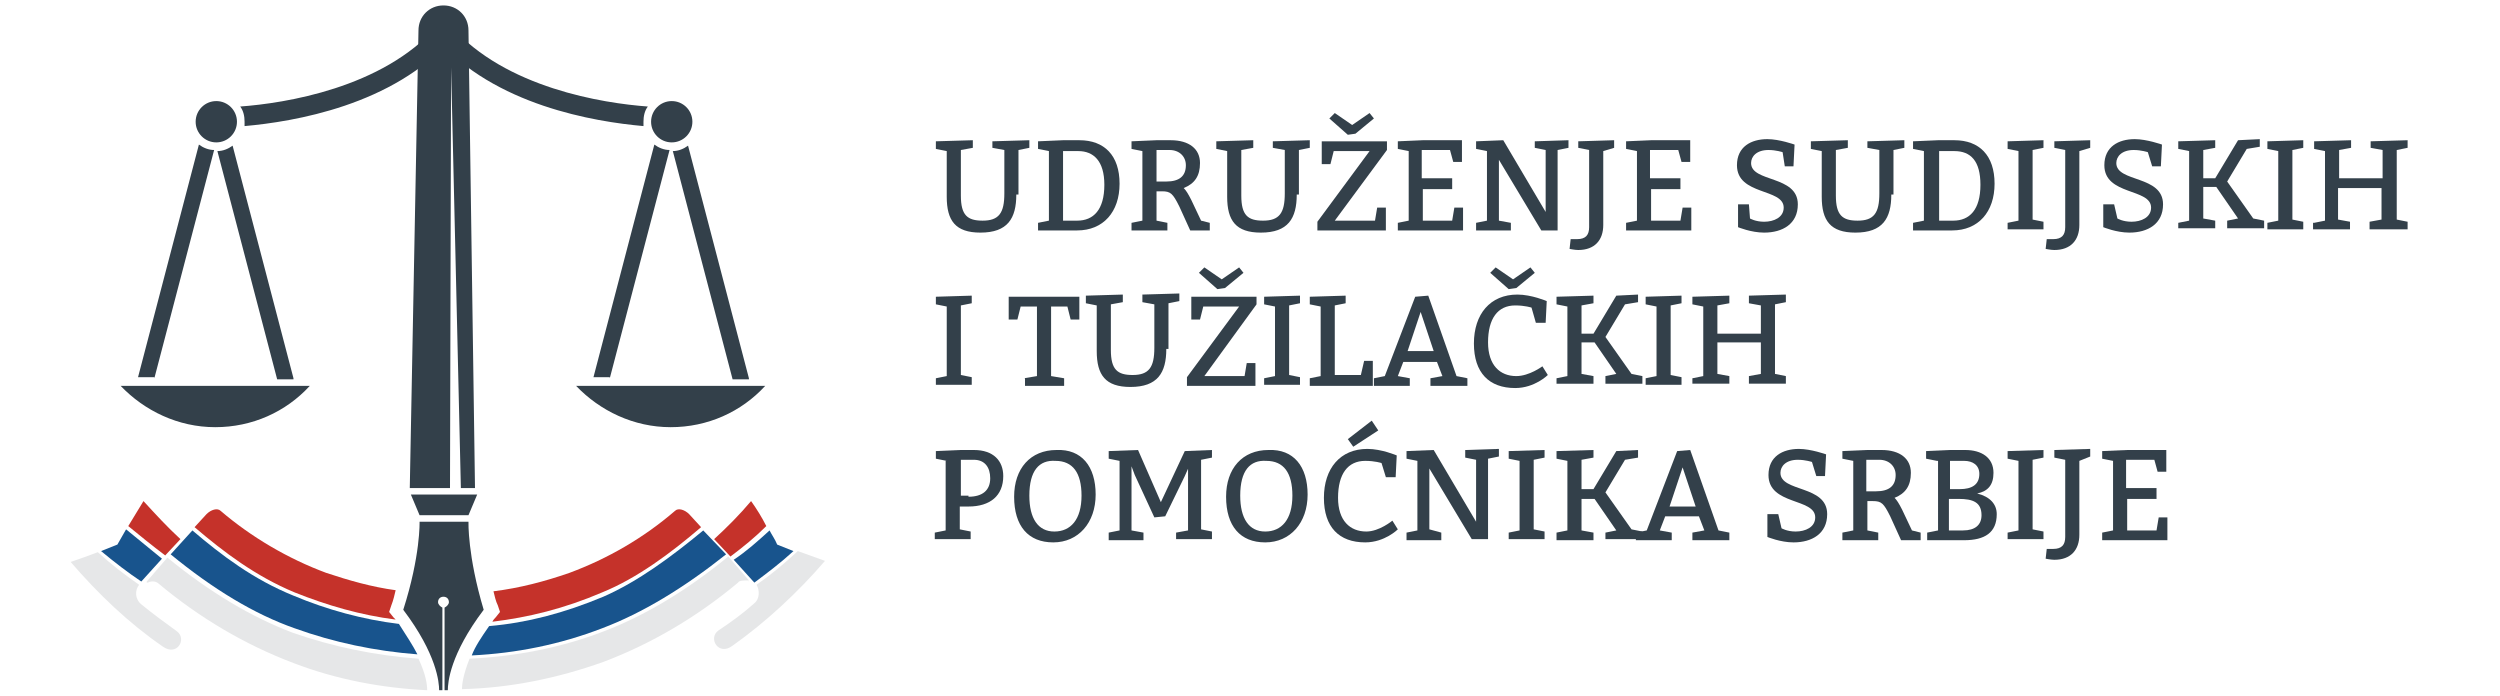 <?xml version="1.0" encoding="utf-8"?>
<!-- Generator: Adobe Illustrator 18.0.0, SVG Export Plug-In . SVG Version: 6.00 Build 0)  -->
<!DOCTYPE svg PUBLIC "-//W3C//DTD SVG 1.1//EN" "http://www.w3.org/Graphics/SVG/1.1/DTD/svg11.dtd">
<svg version="1.1" id="Layer_1" xmlns="http://www.w3.org/2000/svg" xmlns:xlink="http://www.w3.org/1999/xlink" x="0px" y="0px"
	 viewBox="0 0 230 64" enable-background="new 0 0 230 64" xml:space="preserve">
<g>
	<path fill-rule="evenodd" clip-rule="evenodd" fill="#18548D" d="M71.5,50.1c-0.2-0.5-0.5-0.9-0.7-1.3c-1.1,1-2.1,1.9-3.3,2.7
		l1.9,2.1c1.2-0.9,2.4-1.8,3.6-2.9C72.5,50.5,72,50.3,71.5,50.1z"/>
	<path fill-rule="evenodd" clip-rule="evenodd" fill="#C5322A" d="M70.5,48.4c-0.4-0.8-0.9-1.6-1.4-2.3c-1.1,1.3-2.2,2.4-3.4,3.5
		l1.5,1.6C68.4,50.3,69.5,49.4,70.5,48.4z"/>
	<path fill-rule="evenodd" clip-rule="evenodd" fill="#E6E7E8" d="M69.6,53.8c0.3,0.5,0.3,1.3-0.2,1.7c-1,0.9-2.1,1.7-3.3,2.5
		c-1,0.7,0,2.4,1.3,1.4c3.1-2.2,6-4.9,8.5-7.8c-0.8-0.3-1.7-0.6-2.5-0.9C72.1,51.9,70.9,52.9,69.6,53.8z"/>
</g>
<g>
	<path fill-rule="evenodd" clip-rule="evenodd" fill="#18548D" d="M11.6,48.7c-0.3,0.5-0.5,0.9-0.8,1.4c-0.5,0.2-1,0.4-1.5,0.6
		c1.2,1,2.5,2,3.7,2.8l1.9-2.1C13.8,50.5,12.7,49.6,11.6,48.7z"/>
	<path fill-rule="evenodd" clip-rule="evenodd" fill="#E6E7E8" d="M16.3,58.1c-1.1-0.8-2.2-1.6-3.3-2.5c-0.6-0.5-0.6-1.3-0.2-1.8
		c-1.3-0.9-2.6-1.9-3.8-3c-0.8,0.3-1.6,0.6-2.5,0.9c2.5,2.9,5.3,5.6,8.5,7.8C16.3,60.4,17.2,58.8,16.3,58.1z"/>
	<path fill-rule="evenodd" clip-rule="evenodd" fill="#C5322A" d="M15.2,51.1l1.4-1.5c-1.2-1.1-2.3-2.3-3.4-3.5
		c-0.5,0.8-0.9,1.5-1.4,2.3C12.9,49.3,14,50.2,15.2,51.1z"/>
</g>
<g>
	<path fill-rule="evenodd" clip-rule="evenodd" fill="#E6E7E8" d="M38.5,60.6c-4-0.3-7.9-1.1-11.6-2.4c-3.7-1.4-7.6-3.7-11.5-6.9
		l-1.9,2.2c0,0,0,0.1,0,0.1c0,0,0,0,0.1,0c0.4-0.2,0.8-0.1,1,0.1c3.7,3.1,7.9,5.6,12.4,7.3c3.9,1.5,8.1,2.3,12.3,2.5
		C39.3,63,39.2,62.1,38.5,60.6z"/>
	<path fill-rule="evenodd" clip-rule="evenodd" fill="#E6E7E8" d="M68.9,53.4l-1.9-2.2c-3.9,3.2-7.8,5.5-11.5,6.9
		c-3.9,1.5-8.1,2.3-12.3,2.5c-0.6,1.5-0.7,2.4-0.7,2.8c4.4-0.1,8.8-1,13-2.5c4.5-1.7,8.7-4.2,12.4-7.3C68,53.4,68.4,53.4,68.9,53.4
		C68.8,53.6,68.8,53.5,68.9,53.4C68.9,53.5,68.9,53.5,68.9,53.4z"/>
</g>
<g>
	<path fill-rule="evenodd" clip-rule="evenodd" fill="#18548D" d="M64.7,48.8c-2.9,2.4-6,4.7-9.2,6.1c-3.6,1.5-7,2.4-10.5,2.7
		c-0.7,1-1.3,1.9-1.6,2.7c4.1-0.2,8.1-1,12-2.5c3.7-1.4,7.5-3.7,11.4-6.8L64.7,48.8z"/>
	<path fill-rule="evenodd" clip-rule="evenodd" fill="#18548D" d="M36.7,57.4c-3.3-0.4-6.6-1.3-9.7-2.6c-3.7-1.5-6.6-3.7-9.3-6
		l-2,2.2c3.9,3.2,7.7,5.5,11.4,6.8c3.6,1.3,7.4,2.1,11.3,2.4C38,59.4,37.4,58.5,36.7,57.4z"/>
</g>
<g>
	<path fill-rule="evenodd" clip-rule="evenodd" fill="#C5322A" d="M36.2,56.8l-0.4-0.5l0.2-0.6c0.2-0.5,0.3-1,0.4-1.4
		c-2.2-0.3-4.3-0.9-6.4-1.6c-3.5-1.3-6.9-3.3-9.7-5.7c-0.3-0.3-0.9-0.1-1.3,0.3l-1.1,1.2c2.7,2.3,5.6,4.5,9.2,6
		c3,1.2,6.1,2.1,9.3,2.5C36.3,56.9,36.2,56.8,36.2,56.8z"/>
	<path fill-rule="evenodd" clip-rule="evenodd" fill="#C5322A" d="M63.4,47.3c-0.4-0.4-1-0.6-1.3-0.3c-2.9,2.5-6.2,4.4-9.7,5.7
		c-2.3,0.8-4.6,1.4-7,1.7c0.1,0.4,0.2,0.9,0.4,1.3l0.2,0.6l-0.4,0.5c-0.1,0.1-0.2,0.2-0.3,0.4c3.3-0.4,6.6-1.2,10.1-2.7
		c3.2-1.3,6.3-3.6,9.1-6L63.4,47.3z"/>
</g>
<path fill="#33404A" d="M43.1,48h-4.5c0,0,0.1,3.1-1.5,8.1c3.1,4.1,3.3,6.7,3.3,7.4h0.3v-7.6c-0.2-0.1-0.4-0.3-0.4-0.5
	c0-0.3,0.2-0.5,0.5-0.5c0.3,0,0.5,0.2,0.5,0.5c0,0.2-0.2,0.4-0.4,0.5v7.6h0.3c0-0.7,0.2-3.3,3.3-7.4C43,51.1,43.1,48,43.1,48z"/>
<polygon fill="#33404A" points="37.8,45.5 38.6,47.4 43.1,47.4 43.9,45.5 "/>
<path fill="#33404A" d="M43.1,2.8c0-1.3-1-2.3-2.3-2.3c-1.3,0-2.3,1-2.3,2.3l-0.8,42.1h3.7l0.1-38.7l0.9,38.7h1.3L43.1,2.8z"/>
<circle fill="#33404A" cx="19.9" cy="11.2" r="1.9"/>
<path fill="#33404A" d="M40.2,2.4c-5,5.7-14,7.1-18.1,7.4c0.3,0.4,0.4,0.9,0.4,1.4c0,0.1,0,0.3,0,0.4c4.5-0.4,13.7-1.9,19.1-8.1
	L40.2,2.4z"/>
<path fill="#33404A" d="M41.5,2.4c5,5.7,14,7.1,18.1,7.4c-0.3,0.4-0.4,0.9-0.4,1.4c0,0.1,0,0.3,0,0.4c-4.5-0.4-13.7-1.9-19.1-8.1
	L41.5,2.4z"/>
<path fill="#33404A" d="M11.1,35.5c2.2,2.3,5.3,3.8,8.7,3.8c3.4,0,6.5-1.4,8.7-3.8H11.1z"/>
<path fill="#33404A" d="M14.2,34.8l5.5-21c-0.5,0-1-0.2-1.4-0.5l-5.6,21.4H14.2z"/>
<path fill="#33404A" d="M27,34.8l-5.6-21.4c-0.4,0.3-0.9,0.5-1.4,0.5l5.5,21H27z"/>
<circle fill="#33404A" cx="61.8" cy="11.2" r="1.9"/>
<path fill="#33404A" d="M53,35.5c2.2,2.3,5.3,3.8,8.7,3.8c3.4,0,6.5-1.4,8.7-3.8H53z"/>
<path fill="#33404A" d="M56.1,34.8l5.5-21c-0.5,0-1-0.2-1.4-0.5l-5.6,21.4H56.1z"/>
<path fill="#33404A" d="M68.9,34.8l-5.6-21.4c-0.4,0.3-0.9,0.5-1.4,0.5l5.5,21H68.9z"/>
<g>
	<path fill="#33404A" d="M93.5,17.9c0,2.2-0.8,3.5-3.3,3.5c-2.3,0-3.1-1.1-3.1-3.3v-4.2l-1-0.2V13l3.4-0.1v0.7l-1.1,0.2V18
		c0,1.8,0.6,2.3,2,2.3c1.5,0,2-0.7,2-2.5v-4l-1.1-0.2V13l3.4-0.1v0.7l-1,0.2V17.9z"/>
	<path fill="#33404A" d="M96.5,13.9l-1-0.2V13l2.3-0.1h1.5c2.3,0,3.7,1.4,3.7,4c0,2.6-1.5,4.3-3.9,4.3h-3.6v-0.7l1-0.2V13.9z
		 M99.1,20.3c1.5,0,2.5-1,2.5-3.3c0-2.2-1-3.1-2.4-3.1h-1.4v6.4H99.1z"/>
	<path fill="#33404A" d="M105.1,13.9l-1-0.2V13l2.3-0.1h1.3c1.7,0,2.7,0.8,2.7,2.1c0,1.2-0.5,1.9-1.5,2.3c0.2,0.2,0.4,0.5,0.7,1.1
		l0.9,1.9l0.8,0.2v0.7h-1.8l-1-2.2c-0.6-1.2-0.8-1.4-1.6-1.4h-0.5v2.7l1,0.2v0.7h-3.3v-0.7l1-0.2V13.9z M107.3,16.7
		c1.2,0,1.8-0.5,1.8-1.5c0-0.8-0.6-1.4-1.5-1.4h-1.2v2.9H107.3z"/>
	<path fill="#33404A" d="M119.3,17.9c0,2.2-0.8,3.5-3.3,3.5c-2.3,0-3.1-1.1-3.1-3.3v-4.2l-1-0.2V13l3.4-0.1v0.7l-1.1,0.2V18
		c0,1.8,0.6,2.3,2,2.3c1.5,0,2-0.7,2-2.5v-4l-1.1-0.2V13l3.4-0.1v0.7l-1,0.2V17.9z"/>
	<path fill="#33404A" d="M122.8,20.3h3.7l0.2-1.2h0.8v2.1h-6.3v-0.8l4.8-6.5h-3.3l-0.3,1.2h-0.8v-2.1h6v0.8L122.8,20.3z M126.4,10.9
		l-1.7,1.4l-0.7,0.1l-1.7-1.5l0.5-0.5l1.6,1.1l1.6-1.1L126.4,10.9z"/>
	<path fill="#33404A" d="M133.6,16.4v1h-2.7v2.9h2.7l0.2-1.2h0.8v2.1h-6v-0.7l1-0.2v-6.4l-1-0.2V13l2.3-0.1h3.6v2h-0.8l-0.3-1.1
		h-2.6v2.6H133.6z"/>
	<path fill="#33404A" d="M139,20.5v0.7h-3.2v-0.7l1-0.2v-6.4l-1-0.2V13l2.5-0.1l3.9,6.6v-5.7l-1-0.2V13l3.1-0.1v0.7l-1,0.2v7.4h-1.5
		l-3.9-6.5v5.6L139,20.5z"/>
	<path fill="#33404A" d="M147.5,13.9v6.8c0,1.4-0.8,2.3-2.3,2.3c-0.3,0-0.8-0.1-0.8-0.1l0.1-0.9h0.6c0.8,0,1.1-0.4,1.1-1.1v-7.1
		l-1-0.2V13l3.3-0.1v0.7L147.5,13.9z"/>
	<path fill="#33404A" d="M154.6,16.4v1h-2.7v2.9h2.7l0.2-1.2h0.8v2.1h-6v-0.7l1-0.2v-6.4l-1-0.2V13l2.3-0.1h3.6v2h-0.8l-0.3-1.1
		h-2.6v2.6H154.6z"/>
	<path fill="#33404A" d="M161,20.1c0,0,0.5,0.3,1.3,0.3c0.9,0,1.8-0.4,1.8-1.3c0-1.8-4.3-1.1-4.3-3.9c0-1.7,1.3-2.4,2.8-2.4
		c1.1,0,2.5,0.5,2.5,0.5l-0.1,2h-0.8L164,14c0,0-0.6-0.2-1.3-0.2c-1.1,0-1.6,0.6-1.6,1.2c0,1.8,4.3,1.1,4.3,3.8
		c0,1.8-1.4,2.6-3.1,2.6c-1.2,0-2.4-0.5-2.4-0.5v-2.1h1L161,20.1z"/>
	<path fill="#33404A" d="M174,17.9c0,2.2-0.8,3.5-3.3,3.5c-2.3,0-3.1-1.1-3.1-3.3v-4.2l-1-0.2V13l3.4-0.1v0.7l-1.1,0.2V18
		c0,1.8,0.6,2.3,2,2.3c1.5,0,2-0.7,2-2.5v-4l-1.1-0.2V13l3.4-0.1v0.7l-1,0.2V17.9z"/>
	<path fill="#33404A" d="M177,13.9l-1-0.2V13l2.3-0.1h1.5c2.3,0,3.7,1.4,3.7,4c0,2.6-1.5,4.3-3.9,4.3H176v-0.7l1-0.2V13.9z
		 M179.7,20.3c1.5,0,2.5-1,2.5-3.3c0-2.2-0.9-3.1-2.4-3.1h-1.4v6.4H179.7z"/>
	<path fill="#33404A" d="M184.7,20.5l1-0.2v-6.4l-1-0.2V13l3.3-0.1v0.7l-1,0.2v6.4l1,0.2v0.7h-3.3V20.5z"/>
	<path fill="#33404A" d="M191.3,13.9v6.8c0,1.4-0.8,2.3-2.3,2.3c-0.3,0-0.8-0.1-0.8-0.1l0.1-0.9h0.6c0.8,0,1.1-0.4,1.1-1.1v-7.1
		l-1-0.2V13l3.3-0.1v0.7L191.3,13.9z"/>
	<path fill="#33404A" d="M194.8,20.1c0,0,0.5,0.3,1.3,0.3c0.9,0,1.8-0.4,1.8-1.3c0-1.8-4.3-1.1-4.3-3.9c0-1.7,1.3-2.4,2.8-2.4
		c1.1,0,2.5,0.5,2.5,0.5l-0.1,2h-0.8l-0.4-1.3c0,0-0.6-0.2-1.3-0.2c-1.1,0-1.6,0.6-1.6,1.2c0,1.8,4.3,1.1,4.3,3.8
		c0,1.8-1.4,2.6-3.1,2.6c-1.2,0-2.4-0.5-2.4-0.5v-2.1h1L194.8,20.1z"/>
	<path fill="#33404A" d="M200.4,20.5l1-0.2v-6.4l-1-0.2V13l3.4-0.1v0.7l-1.1,0.2v2.6h1.1l2.1-3.5l2-0.1v0.7l-1.2,0.2l-1.8,3l2.4,3.4
		l1,0.2v0.7h-3.4v-0.7l1-0.2l-2-2.9h-1.2v2.9l1.1,0.2v0.7h-3.4V20.5z"/>
	<path fill="#33404A" d="M208.6,20.5l1-0.2v-6.4l-1-0.2V13l3.3-0.1v0.7l-1,0.2v6.4l1,0.2v0.7h-3.3V20.5z"/>
	<path fill="#33404A" d="M212.9,20.5l1-0.2v-6.4l-1-0.2V13l3.4-0.1v0.7l-1.1,0.2v2.6h4v-2.6l-1.1-0.2V13l3.4-0.1v0.7l-1,0.2v6.4
		l1,0.2v0.7H218v-0.7l1.1-0.2v-2.9h-4v2.9l1.1,0.2v0.7h-3.4V20.5z"/>
	<path fill="#33404A" d="M86.1,34.8l1-0.2v-6.4l-1-0.2v-0.7l3.3-0.1v0.7l-1,0.2v6.4l1,0.2v0.7h-3.3V34.8z"/>
	<path fill="#33404A" d="M94.2,34.8l1.2-0.2v-6.4h-1.5l-0.3,1.2h-0.8v-2.1h6.5v2.1h-0.8l-0.3-1.2h-1.5v6.4l1.2,0.2v0.7h-3.6V34.8z"
		/>
	<path fill="#33404A" d="M107.3,32.1c0,2.2-0.8,3.5-3.3,3.5c-2.3,0-3.1-1.1-3.1-3.3v-4.2l-1-0.2v-0.7l3.4-0.1v0.7l-1.1,0.2v4.2
		c0,1.8,0.6,2.3,2,2.3c1.5,0,2-0.7,2-2.5v-4l-1.1-0.2v-0.7l3.4-0.1v0.7l-1,0.2V32.1z"/>
	<path fill="#33404A" d="M110.8,34.6h3.7l0.2-1.2h0.8v2.1h-6.3v-0.8l4.8-6.5h-3.3l-0.3,1.2h-0.8v-2.1h6V28L110.8,34.6z M114.4,25.1
		l-1.7,1.4l-0.7,0.1l-1.7-1.5l0.5-0.5l1.6,1.1l1.6-1.1L114.4,25.1z"/>
	<path fill="#33404A" d="M116.3,34.8l1-0.2v-6.4l-1-0.2v-0.7l3.3-0.1v0.7l-1,0.2v6.4l1,0.2v0.7h-3.3V34.8z"/>
	<path fill="#33404A" d="M125.5,33.2h0.8v2.3h-5.8v-0.7l1-0.2v-6.4l-1-0.2v-0.7l3.3-0.1v0.7l-1,0.2v6.4h2.4L125.5,33.2z"/>
	<path fill="#33404A" d="M130.2,27.3l1.2-0.1l2.6,7.4l1,0.2v0.7h-3.4v-0.7l1.1-0.2l-0.5-1.3h-3.1l-0.5,1.3l1.1,0.2v0.7h-3.3v-0.7
		l1-0.2L130.2,27.3z M130.7,28.7l-1.2,3.6h2.4L130.7,28.7z"/>
	<path fill="#33404A" d="M140.9,28.3c0,0-0.6-0.2-1.5-0.2c-1.6,0-2.5,1.2-2.5,3.4c0,2.1,1.1,3.1,2.6,3.1c1.2,0,2.4-0.9,2.4-0.9
		l0.5,0.8c0,0-1.2,1.2-3,1.2c-2.4,0-3.8-1.4-3.8-4.1c0-2.7,1.5-4.5,4-4.5c1.3,0,2.7,0.6,2.7,0.6l-0.1,2h-0.9L140.9,28.3z
		 M141.2,25.1l-1.7,1.4l-0.7,0.1l-1.7-1.5l0.5-0.5l1.6,1.1l1.6-1.1L141.2,25.1z"/>
	<path fill="#33404A" d="M143.2,34.8l1-0.2v-6.4l-1-0.2v-0.7l3.4-0.1v0.7l-1.1,0.2v2.6h1.1l2.1-3.5l2-0.1v0.7l-1.2,0.2l-1.8,3
		l2.4,3.4l1,0.2v0.7h-3.4v-0.7l1-0.2l-2-2.9h-1.2v2.9l1.1,0.2v0.7h-3.4V34.8z"/>
	<path fill="#33404A" d="M151.4,34.8l1-0.2v-6.4l-1-0.2v-0.7l3.3-0.1v0.7l-1,0.2v6.4l1,0.2v0.7h-3.3V34.8z"/>
	<path fill="#33404A" d="M155.7,34.8l1-0.2v-6.4l-1-0.2v-0.7l3.4-0.1v0.7l-1.1,0.2v2.6h4v-2.6l-1.1-0.2v-0.7l3.4-0.1v0.7l-1,0.2v6.4
		l1,0.2v0.7h-3.4v-0.7l1.1-0.2v-2.9h-4v2.9l1.1,0.2v0.7h-3.4V34.8z"/>
	<path fill="#33404A" d="M87.1,42.4l-1-0.2v-0.7l2.3-0.1h1.2c1.8,0,2.7,1,2.7,2.4c0,1.8-1.2,2.8-3.2,2.8h-0.8v2.1l1,0.2v0.7h-3.3V49
		l1-0.2V42.4z M89.1,45.7c1.3,0,2-0.6,2-1.7c0-1-0.5-1.7-1.5-1.7h-1.2v3.3H89.1z"/>
	<path fill="#33404A" d="M100.8,45.5c0,2.6-1.6,4.4-3.9,4.4c-2.3,0-3.6-1.5-3.6-4.2c0-2.6,1.5-4.3,3.9-4.3
		C99.5,41.3,100.8,42.9,100.8,45.5z M94.7,45.6c0,2.1,0.8,3.3,2.3,3.3c1.5,0,2.5-1.1,2.5-3.3c0-2.1-0.8-3.2-2.4-3.2
		C95.6,42.3,94.7,43.3,94.7,45.6z"/>
	<path fill="#33404A" d="M109.4,42.9l-0.4,0.9l-1.8,3.7l-1,0.1l-1.8-3.9l-0.3-0.8v5.9l1.1,0.2v0.7H102V49l1-0.2v-6.4l-1-0.2v-0.7
		l2.7-0.1l2.1,4.8l2.2-4.7l2.5-0.1v0.7l-1,0.2v6.4l1,0.2v0.7h-3.3V49l1.1-0.2V42.9z"/>
	<path fill="#33404A" d="M120.3,45.5c0,2.6-1.6,4.4-3.9,4.4c-2.3,0-3.6-1.5-3.6-4.2c0-2.6,1.5-4.3,3.9-4.3
		C119,41.3,120.3,42.9,120.3,45.5z M114.1,45.6c0,2.1,0.8,3.3,2.3,3.3c1.5,0,2.5-1.1,2.5-3.3c0-2.1-0.8-3.2-2.4-3.2
		C115,42.3,114.1,43.3,114.1,45.6z"/>
	<path fill="#33404A" d="M127.1,42.6c0,0-0.6-0.2-1.5-0.2c-1.6,0-2.5,1.2-2.5,3.4c0,2.1,1.1,3.1,2.6,3.1c1.2,0,2.4-1,2.4-1l0.5,0.8
		c0,0-1.2,1.2-3,1.2c-2.4,0-3.8-1.4-3.8-4.1c0-2.7,1.5-4.5,4-4.5c1.3,0,2.7,0.6,2.7,0.6l-0.1,2h-0.9L127.1,42.6z M124,40.4l2.2-1.7
		l0.6,0.9l-2.3,1.5L124,40.4z"/>
	<path fill="#33404A" d="M132.6,49v0.7h-3.2V49l1-0.2v-6.4l-1-0.2v-0.7l2.5-0.1l3.9,6.6v-5.7l-1-0.2v-0.7l3.1-0.1v0.7l-1,0.2v7.4
		h-1.5l-3.9-6.5v5.6L132.6,49z"/>
	<path fill="#33404A" d="M138.8,49l1-0.2v-6.4l-1-0.2v-0.7l3.3-0.1v0.7l-1,0.2v6.4l1,0.2v0.7h-3.3V49z"/>
	<path fill="#33404A" d="M143.2,49l1-0.2v-6.4l-1-0.2v-0.7l3.4-0.1v0.7l-1.1,0.2V45h1.1l2.1-3.5l2-0.1v0.7l-1.2,0.2l-1.8,3l2.4,3.4
		l1,0.2v0.7h-3.4V49l1-0.2l-2-2.9h-1.2v2.9l1.1,0.2v0.7h-3.4V49z"/>
	<path fill="#33404A" d="M154.3,41.5l1.2-0.1l2.6,7.4l1,0.2v0.7h-3.4V49l1.1-0.2l-0.5-1.3h-3.1l-0.5,1.3l1.1,0.2v0.7h-3.3V49l1-0.2
		L154.3,41.5z M154.8,43l-1.2,3.6h2.4L154.8,43z"/>
	<path fill="#33404A" d="M163.9,48.6c0,0,0.5,0.3,1.3,0.3c0.9,0,1.8-0.4,1.8-1.3c0-1.8-4.3-1.1-4.3-3.9c0-1.7,1.3-2.4,2.8-2.4
		c1.1,0,2.5,0.5,2.5,0.5l-0.1,2h-0.8l-0.4-1.3c0,0-0.6-0.2-1.3-0.2c-1.1,0-1.6,0.6-1.6,1.2c0,1.8,4.3,1.1,4.3,3.8
		c0,1.8-1.4,2.6-3.1,2.6c-1.2,0-2.4-0.5-2.4-0.5v-2.1h1L163.9,48.6z"/>
	<path fill="#33404A" d="M170.5,42.4l-1-0.2v-0.7l2.3-0.1h1.3c1.7,0,2.7,0.8,2.7,2.1c0,1.2-0.5,1.9-1.5,2.3c0.2,0.2,0.4,0.5,0.7,1.1
		l0.9,1.9l0.8,0.2v0.7h-1.8l-1-2.2c-0.6-1.2-0.8-1.4-1.6-1.4h-0.5v2.7l1,0.2v0.7h-3.3V49l1-0.2V42.4z M172.6,45.2
		c1.2,0,1.8-0.5,1.8-1.5c0-0.8-0.6-1.4-1.5-1.4h-1.2v2.9H172.6z"/>
	<path fill="#33404A" d="M178.2,42.4l-1-0.2v-0.7l2.2-0.1h1.4c1.5,0,2.6,0.7,2.6,2.1c0,1.1-0.5,1.7-1.5,1.9c1.2,0.3,1.8,1,1.8,1.9
		c0,1.7-1.1,2.4-3,2.4h-3.4V49l1-0.2V42.4z M180.3,45c1.1,0,1.8-0.4,1.8-1.4c0-0.8-0.6-1.2-1.4-1.2h-1.3V45H180.3z M180.6,48.8
		c1.1,0,1.7-0.5,1.7-1.4c0-1.2-0.8-1.5-2.1-1.5h-0.9v2.9H180.6z"/>
	<path fill="#33404A" d="M184.7,49l1-0.2v-6.4l-1-0.2v-0.7l3.3-0.1v0.7l-1,0.2v6.4l1,0.2v0.7h-3.3V49z"/>
	<path fill="#33404A" d="M191.3,42.4v6.8c0,1.4-0.8,2.3-2.3,2.3c-0.3,0-0.8-0.1-0.8-0.1l0.1-0.9h0.6c0.8,0,1.1-0.4,1.1-1.1v-7.1
		l-1-0.2v-0.7l3.3-0.1v0.7L191.3,42.4z"/>
	<path fill="#33404A" d="M198.4,44.9v1h-2.7v2.9h2.7l0.2-1.2h0.8v2.1h-6V49l1-0.2v-6.4l-1-0.2v-0.7l2.3-0.1h3.6v2h-0.8l-0.3-1.1
		h-2.6v2.6H198.4z"/>
</g>
</svg>
